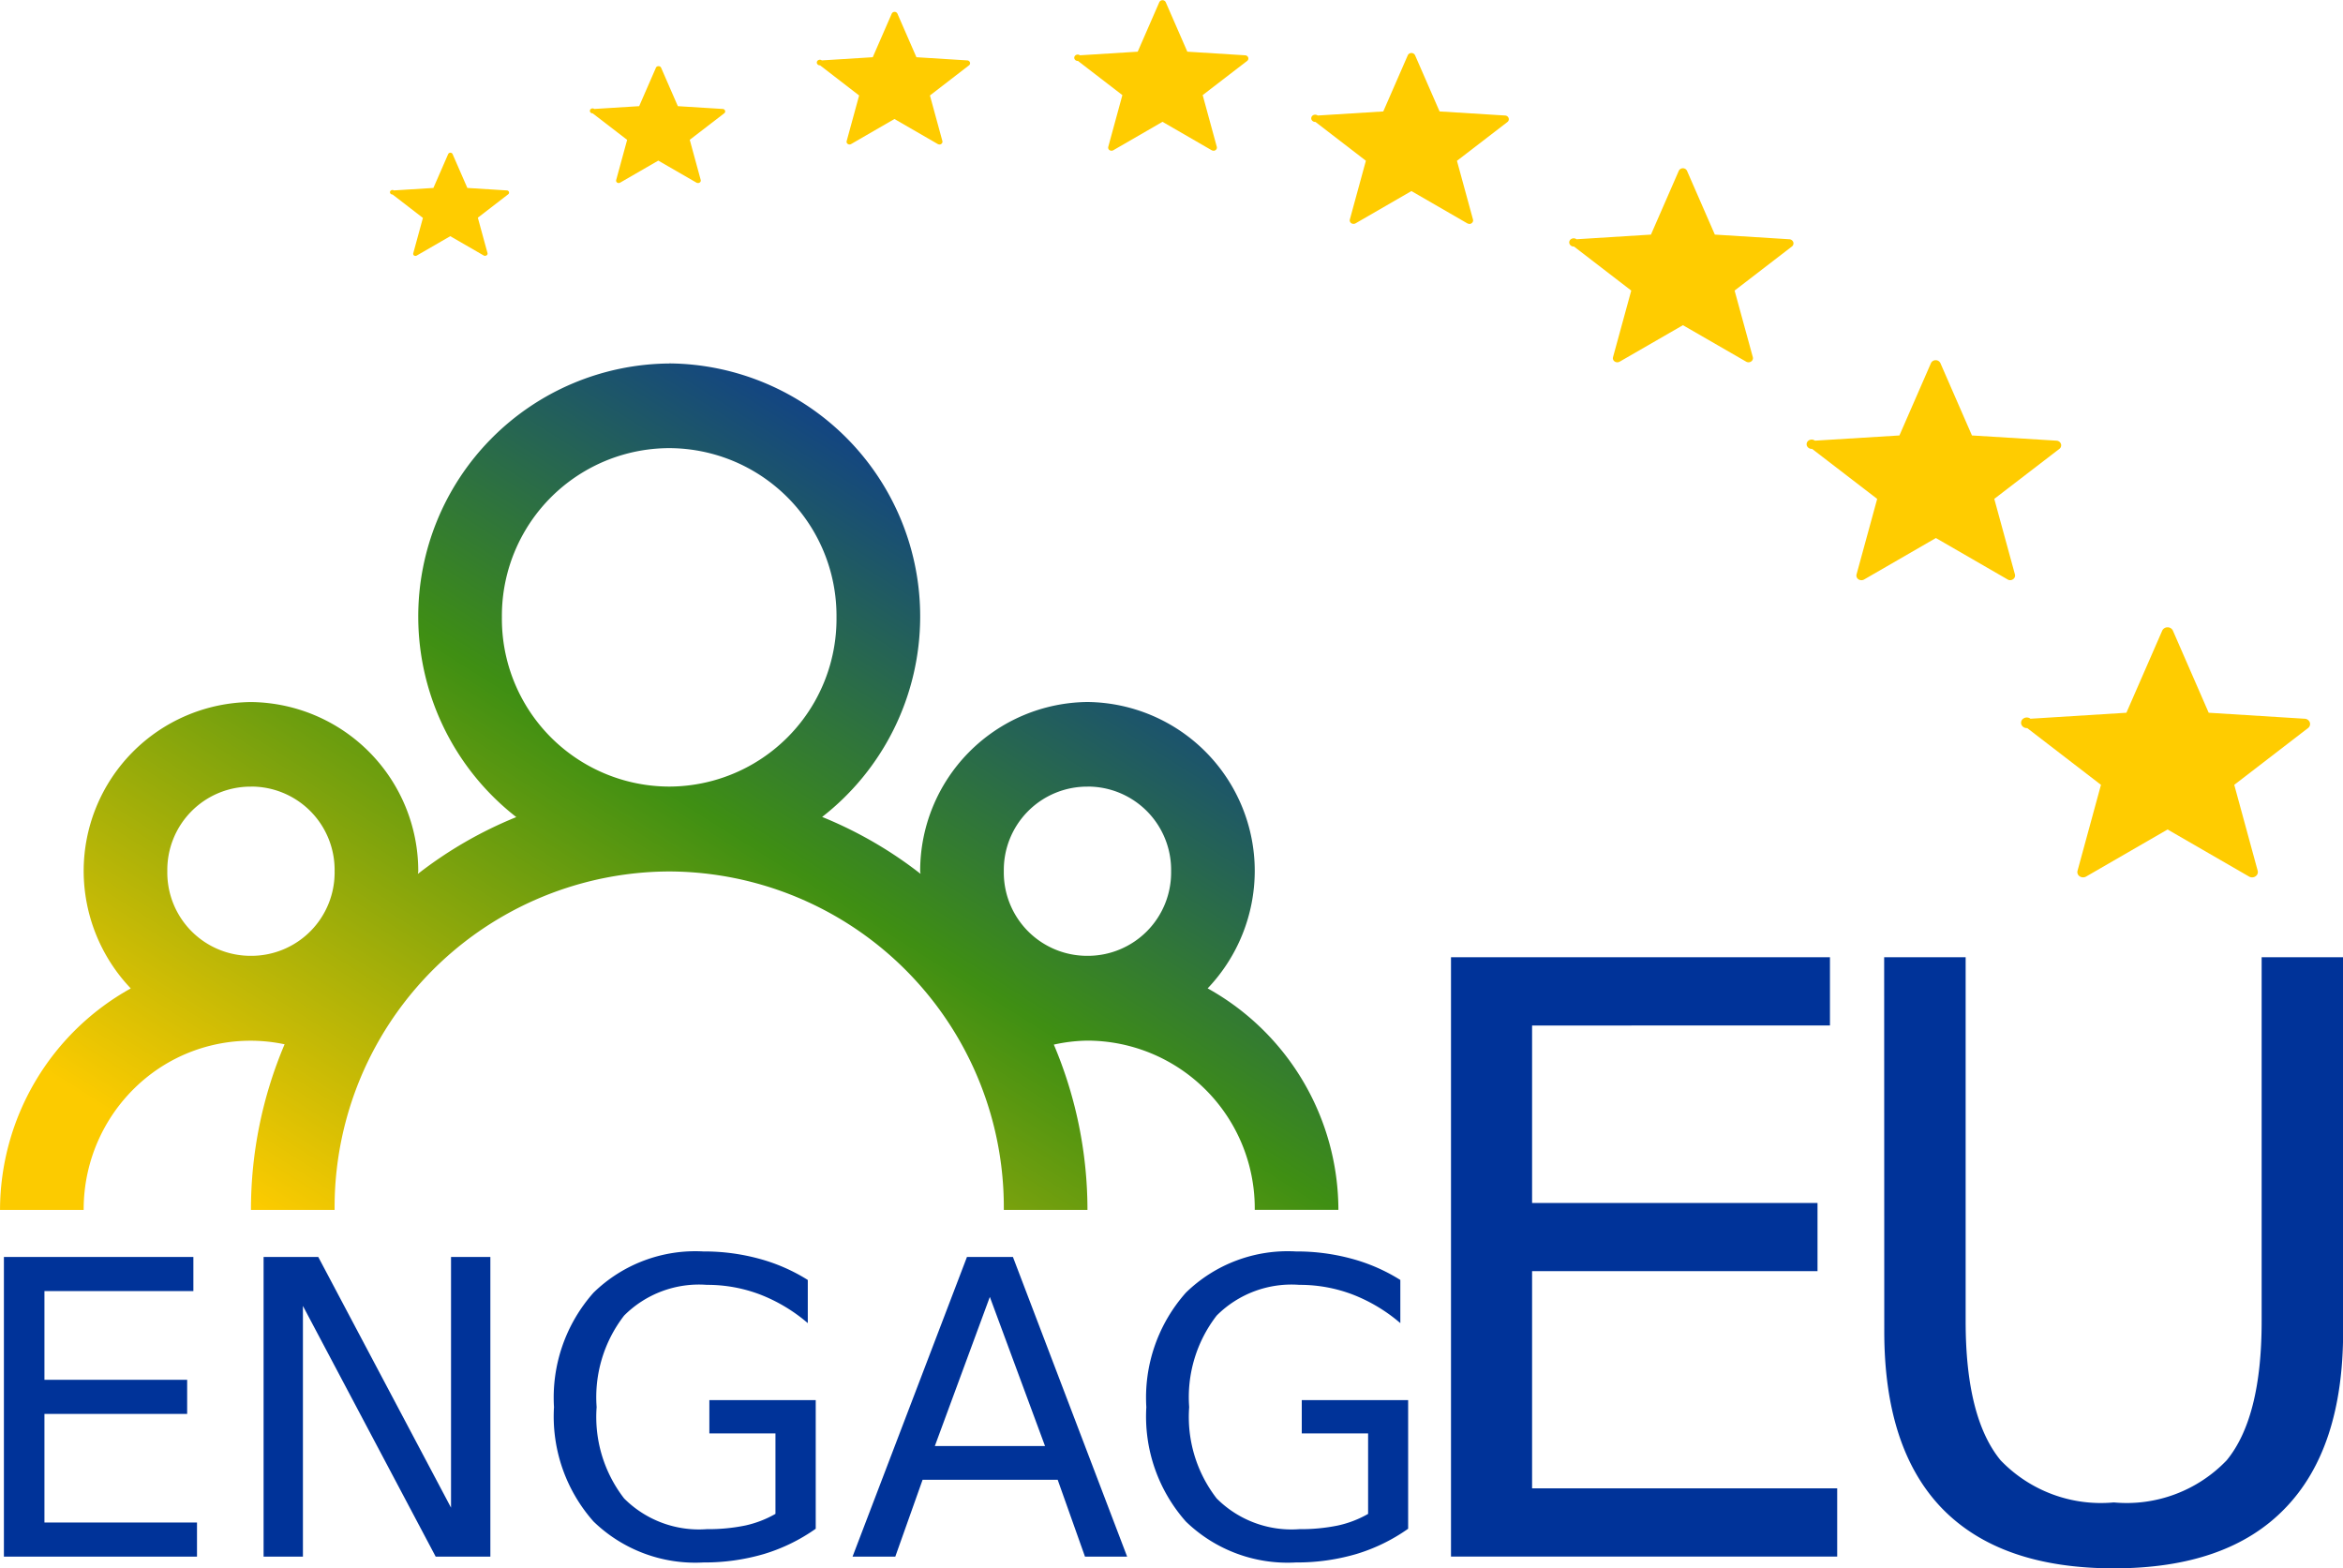 <svg xmlns="http://www.w3.org/2000/svg" xmlns:xlink="http://www.w3.org/1999/xlink" width="90" height="60.238" viewBox="0 0 90 60.238">
  <defs>
    <linearGradient id="linear-gradient" y1="1" x2="1" gradientUnits="objectBoundingBox">
      <stop offset="0" stop-color="#fccb00"/>
      <stop offset="0.096" stop-color="#fccb00"/>
      <stop offset="0.498" stop-color="#3f8f13"/>
      <stop offset="0.833" stop-color="#0a3699"/>
      <stop offset="1" stop-color="#0a3699"/>
    </linearGradient>
  </defs>
  <g id="engageu_c" transform="translate(-43.745 -86.997)">
    <g id="g657" transform="translate(43.745 86.997)">
      <path id="path607" d="M157.415-1006.866a9.717,9.717,0,0,0-9.64,9.752,9.763,9.763,0,0,0,3.766,7.671,15.807,15.807,0,0,0-3.779,2.181c0-.036.013-.065.013-.1a6.492,6.492,0,0,0-6.426-6.5,6.492,6.492,0,0,0-6.426,6.5,6.554,6.554,0,0,0,1.809,4.5,9.753,9.753,0,0,0-5.022,8.507h3.213a6.511,6.511,0,0,1,2.36-5.042,6.352,6.352,0,0,1,5.358-1.319,16.257,16.257,0,0,0-1.292,6.361h3.213a12.9,12.9,0,0,1,12.853-13,12.9,12.9,0,0,1,12.853,13h3.213a16.283,16.283,0,0,0-1.292-6.349,6.341,6.341,0,0,1,1.292-.153,6.442,6.442,0,0,1,6.426,6.5h3.213a9.753,9.753,0,0,0-5.022-8.507,6.554,6.554,0,0,0,1.809-4.5,6.491,6.491,0,0,0-6.426-6.5,6.491,6.491,0,0,0-6.426,6.5c0,.039.013.065.013.1a15.792,15.792,0,0,0-3.779-2.185,9.753,9.753,0,0,0,3.766-7.668,9.716,9.716,0,0,0-9.64-9.752Zm0,3.251a6.442,6.442,0,0,1,6.426,6.5,6.442,6.442,0,0,1-6.426,6.5,6.442,6.442,0,0,1-6.427-6.5A6.442,6.442,0,0,1,157.415-1003.615Zm-16.066,13a3.2,3.2,0,0,1,3.213,3.25,3.2,3.2,0,0,1-3.213,3.251,3.2,3.2,0,0,1-3.213-3.251A3.2,3.2,0,0,1,141.349-990.613Zm32.132,0a3.2,3.2,0,0,1,3.213,3.25,3.2,3.2,0,0,1-3.213,3.251,3.2,3.2,0,0,1-3.213-3.251A3.2,3.2,0,0,1,173.481-990.613Z" transform="translate(-131.709 1020.828)" fill="url(#linear-gradient)"/>
      <g id="Group_61" data-name="Group 61" transform="translate(0.15 36.769)">
        <g id="g619" transform="translate(0 11.303)">
          <path id="path609" d="M2.367-17.579H9.645v1.311H3.924v3.408H9.406v1.311H3.924v4.171h5.86v1.311H2.367Z" transform="translate(-2.367 17.787)" fill="#039"/>
          <path id="path611" d="M17.6-17.579h2.1l5.1,9.63v-9.63h1.511V-6.067h-2.1l-5.1-9.63v9.63H17.6Z" transform="translate(-7.625 17.787)" fill="#039"/>
          <path id="path613" d="M43.139-7.819v-3.092H40.6v-1.28h4.086v4.942a6.882,6.882,0,0,1-1.989.971,8.091,8.091,0,0,1-2.321.324,5.614,5.614,0,0,1-4.225-1.573,6.082,6.082,0,0,1-1.519-4.395,6.065,6.065,0,0,1,1.519-4.395A5.6,5.6,0,0,1,40.371-17.9a8.026,8.026,0,0,1,2.136.278,6.887,6.887,0,0,1,1.874.817v1.658a6.3,6.3,0,0,0-1.835-1.1,5.69,5.69,0,0,0-2.043-.37,4.062,4.062,0,0,0-3.177,1.18,5.124,5.124,0,0,0-1.056,3.516,5.111,5.111,0,0,0,1.056,3.508A4.062,4.062,0,0,0,40.5-7.233a7.064,7.064,0,0,0,1.473-.139,4.094,4.094,0,0,0,1.164-.447Z" transform="translate(-13.502 17.897)" fill="#039"/>
          <path id="path615" d="M57.421-16.044l-2.113,5.729h4.233Zm-.879-1.534h1.766L62.695-6.067H61.076L60.027-9.02H54.838L53.789-6.067H52.147Z" transform="translate(-19.549 17.787)" fill="#039"/>
          <path id="path617" d="M77.9-7.819v-3.092H75.352v-1.28h4.086v4.942a6.883,6.883,0,0,1-1.989.971,8.091,8.091,0,0,1-2.321.324A5.614,5.614,0,0,1,70.9-7.526a6.082,6.082,0,0,1-1.519-4.395A6.065,6.065,0,0,1,70.9-16.316,5.6,5.6,0,0,1,75.128-17.9a8.026,8.026,0,0,1,2.136.278,6.887,6.887,0,0,1,1.874.817v1.658a6.3,6.3,0,0,0-1.835-1.1,5.69,5.69,0,0,0-2.043-.37,4.062,4.062,0,0,0-3.177,1.18,5.124,5.124,0,0,0-1.056,3.516,5.111,5.111,0,0,0,1.056,3.508,4.062,4.062,0,0,0,3.177,1.18,7.065,7.065,0,0,0,1.473-.139A4.094,4.094,0,0,0,77.9-7.819Z" transform="translate(-25.498 17.897)" fill="#039"/>
        </g>
        <g id="g625" transform="translate(55.586)">
          <path id="path621" d="M4.733-35.157H19.29v2.621H7.848v6.816H18.812V-23.1H7.848v8.342H19.568v2.621H4.733Z" transform="translate(-4.733 35.157)" fill="#039"/>
          <path id="path623" d="M30.142-35.157h3.13v13.986q0,3.7,1.342,5.335a5.339,5.339,0,0,0,4.349,1.619A5.319,5.319,0,0,0,43.3-15.836q1.342-1.635,1.342-5.335V-35.157h3.13v14.372q0,4.5-2.236,6.8-2.221,2.3-6.569,2.3-4.364,0-6.6-2.3-2.221-2.3-2.221-6.8Z" transform="translate(-13.503 35.157)" fill="#039"/>
        </g>
      </g>
      <path id="path635" d="M259.135-981.785a.225.225,0,0,1-.117-.032l-3.128-1.807-3.128,1.807a.236.236,0,0,1-.248-.007.194.194,0,0,1-.083-.215l.9-3.3-2.834-2.18a.222.222,0,0,1-.223-.136.194.194,0,0,1,.083-.234.236.236,0,0,1,.267.011l3.684-.23,1.376-3.154a.223.223,0,0,1,.205-.128.223.223,0,0,1,.205.128l1.375,3.154,3.684.23a.218.218,0,0,1,.2.14.193.193,0,0,1-.069.219l-2.833,2.18.9,3.3a.191.191,0,0,1-.04.175.23.23,0,0,1-.174.079Z" transform="translate(-172.628 1015.485)" fill="#fc0"/>
      <path id="path637" d="M245.507-998.613a.2.2,0,0,1-.1-.028l-2.756-1.592-2.756,1.592a.208.208,0,0,1-.218-.006.172.172,0,0,1-.074-.189l.793-2.9-2.5-1.921a.2.2,0,0,1-.2-.12.172.172,0,0,1,.073-.206.208.208,0,0,1,.235.01l3.246-.2,1.212-2.779a.2.2,0,0,1,.181-.112.2.2,0,0,1,.181.112l1.212,2.779,3.246.2a.192.192,0,0,1,.172.123.17.17,0,0,1-.06.193l-2.5,1.92.793,2.9a.169.169,0,0,1-.035.154.2.2,0,0,1-.154.069Z" transform="translate(-168.289 1020.899)" fill="#fc0"/>
      <path id="path639" d="M230.644-1010.864a.178.178,0,0,1-.091-.025l-2.428-1.4-2.428,1.4a.183.183,0,0,1-.192-.005.151.151,0,0,1-.065-.167l.7-2.558-2.2-1.692a.172.172,0,0,1-.173-.106.151.151,0,0,1,.064-.181.183.183,0,0,1,.207.008l2.859-.179,1.068-2.448a.173.173,0,0,1,.159-.1.173.173,0,0,1,.159.1l1.068,2.448,2.86.179a.169.169,0,0,1,.152.109.15.15,0,0,1-.053.17l-2.2,1.692.7,2.558a.148.148,0,0,1-.031.136.178.178,0,0,1-.135.061Z" transform="translate(-163.48 1024.78)" fill="#fc0"/>
      <path id="path641" d="M214.692-1018.518a.156.156,0,0,1-.08-.022l-2.139-1.236-2.139,1.236a.161.161,0,0,1-.169,0,.132.132,0,0,1-.057-.147l.616-2.254-1.938-1.491a.152.152,0,0,1-.153-.093.133.133,0,0,1,.057-.16.162.162,0,0,1,.183.007l2.519-.157.941-2.157a.152.152,0,0,1,.14-.087.153.153,0,0,1,.14.087l.941,2.157,2.519.157a.15.15,0,0,1,.134.1.133.133,0,0,1-.047.15l-1.938,1.49.616,2.254a.131.131,0,0,1-.027.119.156.156,0,0,1-.119.054Z" transform="translate(-158.257 1027.115)" fill="#fc0"/>
      <path id="path643" d="M200.066-1022.4a.138.138,0,0,1-.07-.019l-1.884-1.089-1.884,1.089a.142.142,0,0,1-.149,0,.117.117,0,0,1-.05-.129l.542-1.986-1.707-1.313a.133.133,0,0,1-.134-.081.117.117,0,0,1,.05-.141.142.142,0,0,1,.161.006l2.219-.139.829-1.9a.135.135,0,0,1,.124-.077.135.135,0,0,1,.124.077l.829,1.9,2.22.139a.132.132,0,0,1,.118.084.116.116,0,0,1-.041.132l-1.707,1.313.542,1.986a.115.115,0,0,1-.024.105.137.137,0,0,1-.105.047Z" transform="translate(-153.458 1028.187)" fill="#fc0"/>
      <path id="path645" d="M184.324-1022.4a.119.119,0,0,1-.062-.017l-1.66-.959-1.66.959a.125.125,0,0,1-.131,0,.1.1,0,0,1-.044-.114l.478-1.749-1.5-1.157a.118.118,0,0,1-.118-.072.1.1,0,0,1,.044-.124.126.126,0,0,1,.142.006l1.955-.122.73-1.674a.118.118,0,0,1,.109-.068.118.118,0,0,1,.109.068l.73,1.674,1.955.122a.116.116,0,0,1,.1.074.1.1,0,0,1-.036.116l-1.5,1.157.478,1.749a.1.1,0,0,1-.021.093.122.122,0,0,1-.092.042Z" transform="translate(-148.244 1027.947)" fill="#fc0"/>
      <path id="path647" d="M170.455-1019.819a.107.107,0,0,1-.055-.015l-1.463-.845-1.463.845a.111.111,0,0,1-.116,0,.091.091,0,0,1-.039-.1l.421-1.542-1.325-1.019a.1.1,0,0,1-.1-.063.091.091,0,0,1,.039-.11.111.111,0,0,1,.125.005l1.723-.107.643-1.475a.1.1,0,0,1,.1-.06.1.1,0,0,1,.1.06l.643,1.475,1.723.107a.1.1,0,0,1,.091.066.09.09,0,0,1-.032.1l-1.325,1.019.421,1.542a.089.089,0,0,1-.019.082A.106.106,0,0,1,170.455-1019.819Z" transform="translate(-143.65 1026.848)" fill="#fc0"/>
      <path id="path649" d="M158.236-1015.262a.093.093,0,0,1-.048-.013l-1.289-.744-1.288.744a.1.1,0,0,1-.1,0,.079.079,0,0,1-.034-.088l.371-1.358-1.167-.9a.091.091,0,0,1-.092-.056.08.08,0,0,1,.034-.1.1.1,0,0,1,.11,0l1.518-.095.567-1.3a.092.092,0,0,1,.085-.053.092.092,0,0,1,.085.053l.567,1.3,1.518.095a.09.09,0,0,1,.08.058.079.079,0,0,1-.028.09l-1.167.9.371,1.358a.078.078,0,0,1-.016.072.093.093,0,0,1-.072.032Z" transform="translate(-139.603 1025.091)" fill="#fc0"/>
    </g>
  </g>
</svg>

